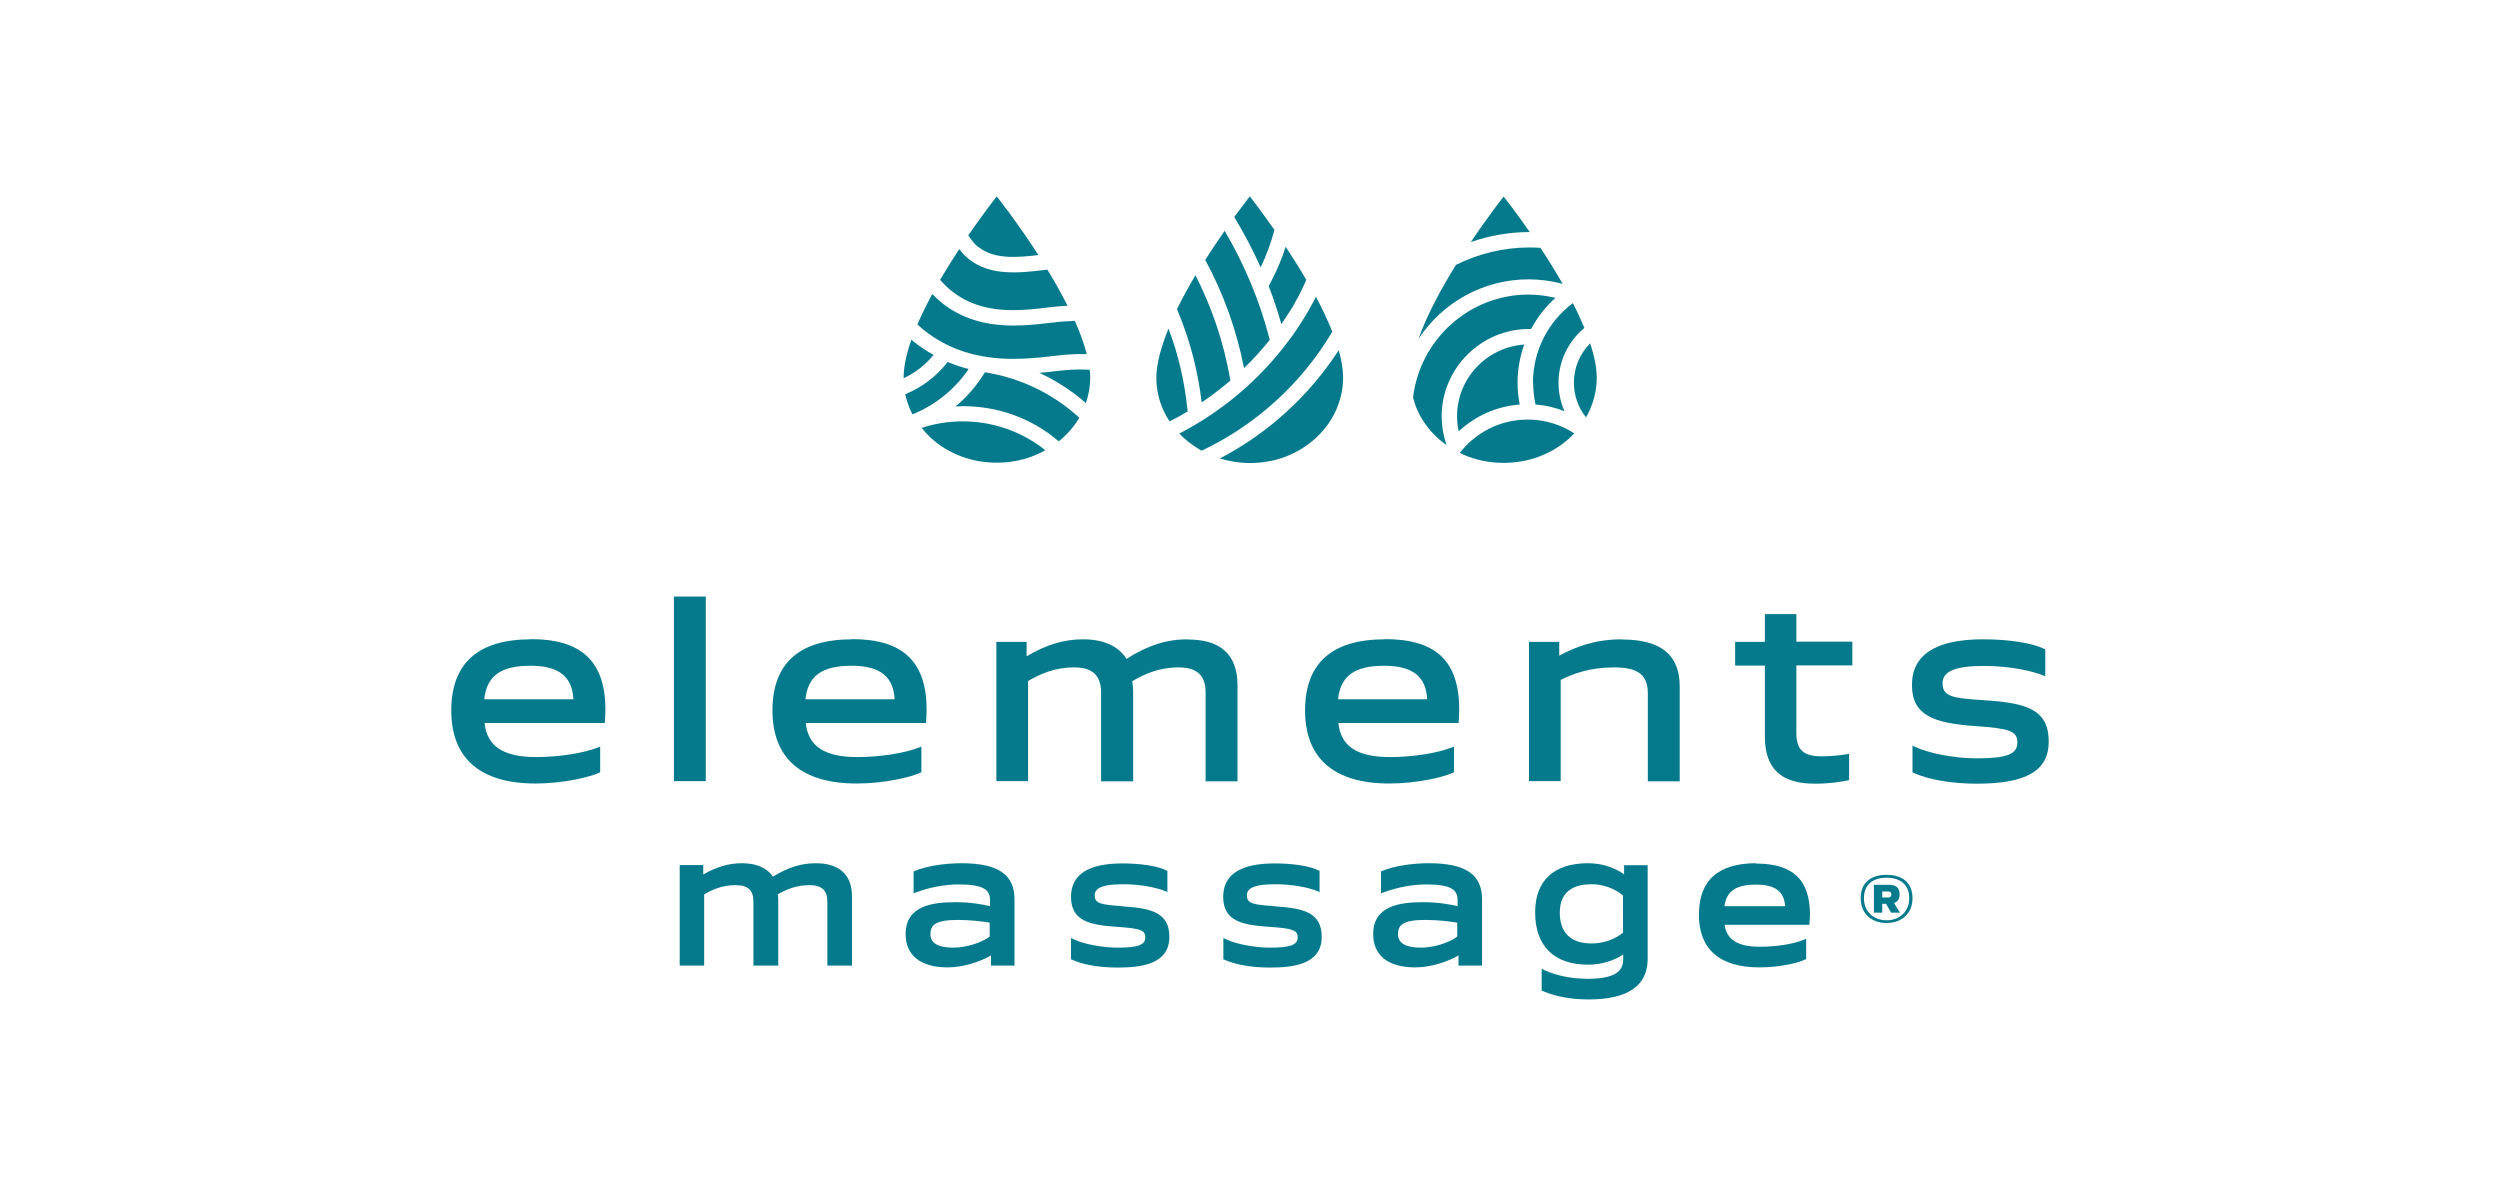 <svg viewBox="0 0 138 66" xmlns="http://www.w3.org/2000/svg"><g fill="#067A8D"><path d="m47.04 35.29c-2.92 0-4.4 1.32-4.4 3.93s1.56 4.03 4.65 4.03c1.56 0 3.02-.36 3.52-.6l.05-.02v-1.42l-.12.05c-.82.32-2.16.53-3.42.53-1.81 0-2.71-.6-2.84-1.88h6.64v-.09s.03-.36.03-.63c0-2.67-1.31-3.91-4.11-3.91m-.03 1.47c1.56 0 2.31.59 2.37 1.85h-4.92c.14-1.29.91-1.85 2.55-1.85"/><path d="m65.55 35.29c-1.15 0-2.19.33-3.37 1.08-.44-.71-1.26-1.08-2.4-1.08-1.05 0-2.05.3-3.11.94v-.8h-1.67v7.69h1.75v-5.53c.68-.39 1.47-.75 2.54-.75 1.01 0 1.49.44 1.49 1.39v4.9h1.77v-4.96c0-.18-.02-.36-.05-.57.69-.4 1.48-.76 2.56-.76 1.01 0 1.49.44 1.49 1.39v4.9h1.76v-5.31c0-1.67-.92-2.52-2.74-2.52"/><path d="m76.44 35.29c-2.92 0-4.4 1.32-4.4 3.93s1.56 4.03 4.65 4.03c1.56 0 3.02-.36 3.52-.6l.05-.02v-1.42l-.12.05c-.82.32-2.16.53-3.42.53-1.81 0-2.71-.6-2.84-1.88h6.64v-.09s.03-.36.03-.63c0-2.7-1.27-3.91-4.11-3.91m-.03 1.47c1.56 0 2.31.59 2.37 1.85h-4.92c.14-1.29.91-1.85 2.55-1.85"/><path d="m89.52 35.29c-1.51 0-2.59.44-3.45.9v-.76h-1.67v7.69h1.75v-5.59c.71-.35 1.62-.69 2.95-.69s1.86.42 1.86 1.44v4.85h1.76v-5.25c0-1.74-1.05-2.58-3.19-2.58"/><path d="m99.17 33.9h-1.75v1.53h-1.64v1.31h1.64v3.9c0 1.79.88 2.62 2.77 2.62.94 0 1.72-.16 1.81-.18l.07-.02v-1.45l-.11.02c-.25.05-.93.12-1.4.12-1.01 0-1.4-.36-1.4-1.28v-3.74h3.09v-1.31h-3.09v-1.53z"/><path d="m109.5 38.65c-1.72-.11-2.27-.19-2.27-.94 0-.65.7-.95 2.27-.95 1.47 0 2.68.28 3.27.52l.13.05v-1.48l-.05-.03c-.68-.33-1.95-.53-3.39-.53-2.6 0-3.92.85-3.92 2.52s1.18 2.11 3.51 2.27c1.81.13 2.31.25 2.31.9s-.57.88-2.25.88c-1.35 0-2.74-.32-3.41-.64l-.13-.06v1.48l.05.02c.81.37 2.12.6 3.49.6 2.75 0 3.98-.72 3.98-2.32 0-1.75-1.16-2.14-3.59-2.29"/><path d="m45.03 47.65c-.8 0-1.54.23-2.36.74-.33-.48-.91-.74-1.71-.74-.73 0-1.41.2-2.14.62v-.52h-1.3v5.55h1.35v-3.93c.47-.27 1.01-.51 1.73-.51.69 0 .99.28.99.92v3.52h1.37v-3.56c0-.12 0-.24-.03-.37.47-.27 1.02-.51 1.75-.51.68 0 .99.28.99.92v3.52h1.36v-3.81c0-1.2-.69-1.84-2-1.84"/><path d="m53.07 47.65c-.94 0-1.94.16-2.56.42l-.08.03v1.21l.16-.06c.73-.27 1.58-.43 2.32-.43 1.45 0 1.74.33 1.74.88v.32c-.41-.1-1.09-.22-1.91-.22-1.28 0-2.75.2-2.75 1.76 0 1.18.83 1.84 2.32 1.84.86 0 1.82-.32 2.39-.66v.56h1.3v-3.65c0-1.38-.9-2-2.93-2m-.45 4.66c-.83 0-1.26-.25-1.26-.74s.24-.79 1.51-.79c.74 0 1.39.09 1.76.15v.77c-.47.35-1.3.61-2.02.61"/><path d="m61.98 50.02c-1.25-.08-1.55-.15-1.55-.6 0-.28.18-.61 1.55-.61 1.03 0 1.88.2 2.29.36l.17.07v-1.17l-.07-.03c-.49-.24-1.4-.38-2.42-.38-1.88 0-2.83.62-2.83 1.84 0 1.38 1.1 1.56 2.53 1.66 1.32.09 1.57.19 1.57.58 0 .42-.39.57-1.53.57-.82 0-1.85-.19-2.39-.45l-.18-.08v1.17l.07.03c.58.27 1.51.43 2.49.43 1.34 0 2.87-.19 2.87-1.7 0-1.4-1.12-1.58-2.59-1.68"/><path d="m70.38 50.02c-1.25-.08-1.55-.15-1.55-.6 0-.28.18-.61 1.55-.61 1.03 0 1.88.2 2.29.36l.17.07v-1.17l-.07-.03c-.49-.24-1.4-.38-2.42-.38-1.88 0-2.83.62-2.83 1.84 0 1.38 1.1 1.56 2.54 1.66 1.32.09 1.57.19 1.57.58 0 .42-.39.57-1.53.57-.82 0-1.85-.19-2.39-.45l-.18-.08v1.17l.07.03c.59.27 1.5.43 2.49.43 1.34 0 2.87-.19 2.87-1.7 0-1.4-1.12-1.58-2.59-1.68"/><path d="m78.87 47.65c-.94 0-1.94.16-2.56.42l-.08.03v1.21l.17-.06c.73-.27 1.58-.43 2.32-.43 1.45 0 1.74.33 1.74.88v.32c-.41-.1-1.09-.22-1.91-.22-1.28 0-2.75.2-2.75 1.76 0 1.18.82 1.84 2.32 1.84.86 0 1.82-.32 2.39-.66v.56h1.3v-3.65c0-1.38-.9-2-2.93-2m-.45 4.66c-.83 0-1.26-.25-1.26-.74s.24-.79 1.51-.79c.74 0 1.39.09 1.76.15v.77c-.47.35-1.3.61-2.02.61"/><path d="m89.65 48.26c-.4-.28-1.08-.61-1.99-.61-1.89 0-2.92.96-2.92 2.71 0 1.86 1.04 2.89 2.92 2.89.71 0 1.39-.2 1.94-.56v.25c0 .51-.22 1.09-1.95 1.09-.87 0-1.73-.17-2.38-.47l-.17-.08v1.2l.07.03c.69.3 1.56.46 2.52.46 2.16 0 3.26-.75 3.26-2.23v-5.18h-1.3v.51zm-.06 3.22c-.43.37-1.09.6-1.73.6-1.15 0-1.76-.59-1.76-1.71 0-1.29.95-1.56 1.75-1.56.63 0 1.28.23 1.74.62z"/><path d="m96.94 47.65c-2.1 0-3.16.95-3.16 2.84s1.12 2.91 3.34 2.91c1.11 0 2.16-.25 2.51-.43l.07-.03v-1.12l-.17.07c-.57.23-1.51.37-2.39.37-1.21 0-1.83-.39-1.94-1.21h4.68v-.11s.03-.25.03-.45c0-1.92-.94-2.82-2.96-2.82m-.02 1.16c1.05 0 1.55.37 1.61 1.19h-3.35c.11-.83.64-1.19 1.74-1.19"/><path d="m102.71 49.58c0-.87.58-1.29 1.43-1.29s1.43.42 1.43 1.29-.62 1.37-1.43 1.37-1.43-.5-1.43-1.37m2.68 0c0-.76-.51-1.13-1.25-1.13s-1.25.36-1.25 1.13.56 1.22 1.25 1.22 1.25-.46 1.25-1.22m-1 .8-.28-.49h-.21v.49h-.46v-1.54h.82c.37 0 .6.14.6.52 0 .26-.11.42-.31.49l.33.53h-.5zm-.15-.84c.11 0 .16-.07.16-.17s-.05-.16-.15-.16h-.35v.33z"/><path d="m37.2 32.93h1.76v10.19h-1.76z"/><path d="m29.31 35.29c-2.92 0-4.4 1.32-4.4 3.93s1.56 4.03 4.65 4.03c1.56 0 3.02-.36 3.52-.6l.05-.02v-1.42l-.12.05c-.82.32-2.16.53-3.42.53-1.81 0-2.71-.6-2.84-1.88h6.64v-.09s.03-.36.03-.63c0-2.67-1.31-3.91-4.11-3.91m-.03 1.47c1.56 0 2.31.59 2.37 1.85h-4.92c.14-1.29.91-1.85 2.55-1.85"/><path d="m86.88 21.13c0 .72.25 1.39.67 1.91.08-.14.15-.28.21-.42.25-.56.38-1.17.38-1.77 0-.57-.14-1.21-.36-1.9-.56.56-.9 1.32-.9 2.17z"/><path d="m79.83 24.51c-.16-.49-.25-1-.25-1.52 0-2.66 2.17-4.83 4.83-4.83h.11c.34-.65.8-1.23 1.34-1.72-.48-.11-.98-.18-1.48-.18-3.29 0-6 2.49-6.38 5.68.06.23.13.46.23.68.25.57.63 1.1 1.13 1.56.15.14.32.27.49.39l-.02-.05z"/><path d="m80.58 25c.16.08.32.15.48.21.62.23 1.28.34 1.94.34s1.32-.11 1.94-.34 1.2-.57 1.7-1.03c.09-.08.18-.17.26-.26-.74-.48-1.62-.76-2.57-.76-1.53 0-2.88.72-3.75 1.84z"/><path d="m80.37 14.62c-.8 1.29-1.6 2.75-2.07 4.09 1.3-1.98 3.54-3.29 6.08-3.29.64 0 1.27.09 1.88.25-.4-.7-.82-1.38-1.23-1.99-.2-.01-.4-.02-.6-.02-1.46 0-2.83.35-4.06.96z"/><path d="m84.44 12.81c-.81-1.18-1.44-1.96-1.44-1.96s-.82 1.04-1.81 2.51c1.02-.35 2.1-.55 3.24-.55h.02z"/><path d="m84.63 21.13c0 .41.05.81.13 1.2.56.04 1.1.17 1.6.37-.21-.48-.33-1.01-.33-1.57 0-1.22.56-2.31 1.43-3.03-.19-.45-.4-.91-.64-1.37-1.34 1.01-2.2 2.6-2.2 4.4z"/><path d="m80.43 22.99c0 .28.03.55.09.82.9-.84 2.07-1.38 3.37-1.48-.08-.39-.12-.8-.12-1.2 0-.74.13-1.45.37-2.11-2.07.14-3.71 1.86-3.71 3.96z"/><path d="m59.06 20.42c-.19 0-.73.06-.9.08-.24.03-.51.06-.79.08.93.43 1.79.99 2.57 1.67.16-.46.24-.93.24-1.4 0-.14-.01-.29-.03-.44-.35-.02-.71-.02-1.09 0z"/><path d="m55.93 19.81c.79 0 1.53-.08 2.13-.15.4-.05.79-.09.97-.09.33-.03.65-.03.96-.02-.15-.59-.38-1.21-.66-1.84-.14.01-.25.02-.29.02-.3 0-.81.06-1.15.1-.59.07-1.25.14-1.95.14-1.6 0-2.9-.41-3.96-1.26-.18-.15-.35-.31-.52-.48-.3.56-.58 1.12-.82 1.68.11.1.22.2.33.29 1.36 1.09 2.98 1.61 4.96 1.61z"/><path d="m52.5 16.04c.92.74 2.01 1.08 3.43 1.08.65 0 1.29-.07 1.85-.14.35-.04.81-.09 1.15-.1-.34-.68-.72-1.35-1.11-1.99-.08 0-.15.01-.22.02-1.38.16-2.93.33-4.11-.6-.2-.16-.38-.35-.54-.56-.35.53-.71 1.11-1.06 1.7.19.21.39.41.61.59z"/><path d="m51.53 19.59c-.38-.21-.74-.45-1.09-.73-.04-.04-.09-.08-.13-.11-.27.76-.43 1.48-.43 2.11v.02c.64-.3 1.2-.74 1.65-1.28z"/><path d="m54.02 13.64c.86.68 2.09.58 3.3.44-1.19-1.85-2.3-3.24-2.3-3.24s-.69.87-1.57 2.15c.16.26.35.49.56.66z"/><path d="m52.73 22.44c.14 0 .28-.02.42-.02 1.98 0 3.83.69 5.29 1.94.08-.06.16-.12.23-.19.37-.34.67-.71.91-1.11-1.44-1.32-3.24-2.2-5.21-2.51-.44.72-.99 1.36-1.63 1.89z"/><path d="m50.88 23.63c.15.19.32.37.5.54.5.46 1.08.8 1.7 1.03s1.28.34 1.94.34 1.32-.11 1.94-.34c.25-.1.5-.21.74-.35-1.28-1.02-2.87-1.59-4.56-1.59-.78 0-1.54.12-2.26.36z"/><path d="m53.48 20.37c-.41-.1-.8-.23-1.17-.39-.61.79-1.41 1.4-2.34 1.78.06.29.16.58.28.87.04.08.08.16.12.24 1.25-.5 2.34-1.38 3.1-2.5z"/><path d="m70.09 18.76-.03-.12c-.54-2.07-1.37-4.05-2.46-5.9-.33.48-.7 1.02-1.07 1.61 1.02 1.88 1.73 3.88 2.14 5.97.51-.49.98-1.01 1.42-1.56z"/><path d="m66.35 22.2c.55-.37 1.07-.77 1.57-1.2l-.03-.15c-.35-1.97-.99-3.87-1.9-5.66-.36.61-.71 1.24-1.02 1.87l.09.23c.65 1.57 1.07 3.22 1.27 4.91z"/><path d="m69.59 14.76c.32-.67.57-1.36.76-2.07-.78-1.11-1.36-1.85-1.36-1.85s-.35.44-.86 1.14c.55.9 1.03 1.83 1.46 2.78z"/><path d="m70.05 15.75-.02.04c.27.69.5 1.39.7 2.1.21-.31.42-.62.62-.94.05-.09.09-.17.13-.24.07-.13.14-.26.21-.38.15-.29.29-.58.42-.88-.38-.65-.77-1.27-1.14-1.83-.21.66-.48 1.3-.8 1.91-.04.08-.08.15-.12.23z"/><path d="m65.54 22.54c-.16-1.51-.5-2.99-1.04-4.4-.4.99-.67 1.93-.67 2.72 0 .6.13 1.2.38 1.77.1.22.21.42.35.63.34-.17.67-.35 1-.55z"/><path d="m67.35 25.31c.53.16 1.08.25 1.64.25.66 0 1.32-.11 1.94-.34s1.2-.58 1.7-1.04.88-.99 1.13-1.56.38-1.17.38-1.77c0-.46-.09-.98-.24-1.52-1.64 2.52-3.89 4.58-6.55 5.97z"/><path d="m73.54 18.3c-.25-.63-.56-1.28-.9-1.92-.13.26-.27.51-.41.76-.05.08-.09.16-.14.24l-.02.03c-.31.52-.64 1.02-1.01 1.49l-.26.34c-1.54 1.94-3.48 3.54-5.7 4.69.08.09.16.17.25.25.3.27.63.5.98.7 3-1.42 5.52-3.71 7.22-6.58z"/></g></svg>